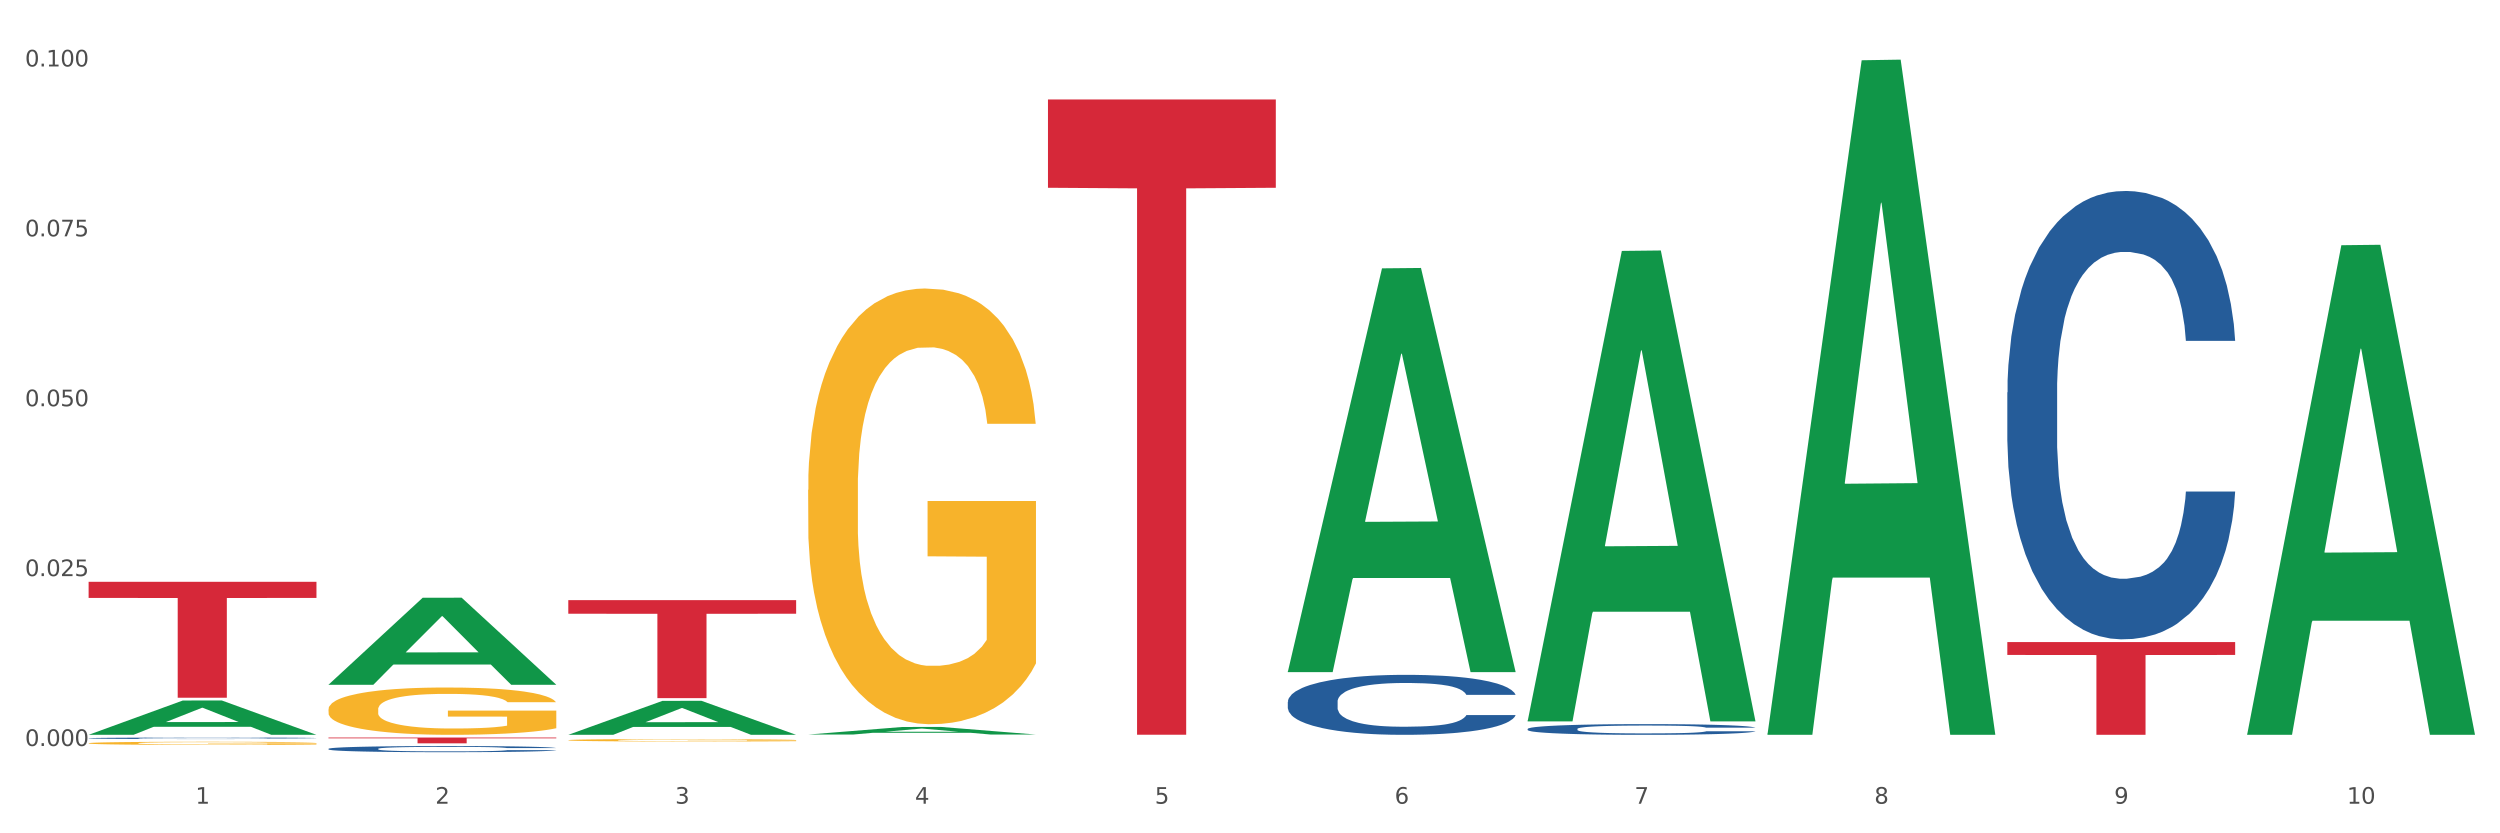 <?xml version="1.0" encoding="utf-8" standalone="no"?>
<!DOCTYPE svg PUBLIC "-//W3C//DTD SVG 1.1//EN"
  "http://www.w3.org/Graphics/SVG/1.1/DTD/svg11.dtd">
<svg xmlns:xlink="http://www.w3.org/1999/xlink" width="1080pt" height="360pt" viewBox="0 0 1080 360" xmlns="http://www.w3.org/2000/svg" version="1.1">
 <rect x="0" y="0" width="1080" height="360" fill="#333333" stroke="none"/>
 <defs>
  <style type="text/css">*{stroke-linejoin: round; stroke-linecap: butt}</style>
 </defs>
 <g id="figure_1">
  <g id="patch_1">
   <path d="M 0 360 
L 1080 360 
L 1080 0 
L 0 0 
z
" style="fill: #ffffff; stroke: #ffffff; stroke-linejoin: miter"/>
  </g>
  <g id="axes_1">
   <g id="matplotlib.axis_1">
    <g id="xtick_1">
     <g id="text_1">
      <!-- 1 -->
      <g style="fill: #4d4d4d" transform="translate(84.444 347.204) scale(0.096 -0.096)">
       <defs>
        <path id="DejaVuSans-31" d="M 794 531 
L 1825 531 
L 1825 4091 
L 703 3866 
L 703 4441 
L 1819 4666 
L 2450 4666 
L 2450 531 
L 3481 531 
L 3481 0 
L 794 0 
L 794 531 
z
" transform="scale(0.016)"/>
       </defs>
       <use xlink:href="#DejaVuSans-31"/>
      </g>
     </g>
    </g>
    <g id="xtick_2">
     <g id="text_2">
      <!-- 2 -->
      <g style="fill: #4d4d4d" transform="translate(188.053 347.204) scale(0.096 -0.096)">
       <defs>
        <path id="DejaVuSans-32" d="M 1228 531 
L 3431 531 
L 3431 0 
L 469 0 
L 469 531 
Q 828 903 1448 1529 
Q 2069 2156 2228 2338 
Q 2531 2678 2651 2914 
Q 2772 3150 2772 3378 
Q 2772 3750 2511 3984 
Q 2250 4219 1831 4219 
Q 1534 4219 1204 4116 
Q 875 4013 500 3803 
L 500 4441 
Q 881 4594 1212 4672 
Q 1544 4750 1819 4750 
Q 2544 4750 2975 4387 
Q 3406 4025 3406 3419 
Q 3406 3131 3298 2873 
Q 3191 2616 2906 2266 
Q 2828 2175 2409 1742 
Q 1991 1309 1228 531 
z
" transform="scale(0.016)"/>
       </defs>
       <use xlink:href="#DejaVuSans-32"/>
      </g>
     </g>
    </g>
    <g id="xtick_3">
     <g id="text_3">
      <!-- 3 -->
      <g style="fill: #4d4d4d" transform="translate(291.663 347.204) scale(0.096 -0.096)">
       <defs>
        <path id="DejaVuSans-33" d="M 2597 2516 
Q 3050 2419 3304 2112 
Q 3559 1806 3559 1356 
Q 3559 666 3084 287 
Q 2609 -91 1734 -91 
Q 1441 -91 1130 -33 
Q 819 25 488 141 
L 488 750 
Q 750 597 1062 519 
Q 1375 441 1716 441 
Q 2309 441 2620 675 
Q 2931 909 2931 1356 
Q 2931 1769 2642 2001 
Q 2353 2234 1838 2234 
L 1294 2234 
L 1294 2753 
L 1863 2753 
Q 2328 2753 2575 2939 
Q 2822 3125 2822 3475 
Q 2822 3834 2567 4026 
Q 2313 4219 1838 4219 
Q 1578 4219 1281 4162 
Q 984 4106 628 3988 
L 628 4550 
Q 988 4650 1302 4700 
Q 1616 4750 1894 4750 
Q 2613 4750 3031 4423 
Q 3450 4097 3450 3541 
Q 3450 3153 3228 2886 
Q 3006 2619 2597 2516 
z
" transform="scale(0.016)"/>
       </defs>
       <use xlink:href="#DejaVuSans-33"/>
      </g>
     </g>
    </g>
    <g id="xtick_4">
     <g id="text_4">
      <!-- 4 -->
      <g style="fill: #4d4d4d" transform="translate(395.273 347.204) scale(0.096 -0.096)">
       <defs>
        <path id="DejaVuSans-34" d="M 2419 4116 
L 825 1625 
L 2419 1625 
L 2419 4116 
z
M 2253 4666 
L 3047 4666 
L 3047 1625 
L 3713 1625 
L 3713 1100 
L 3047 1100 
L 3047 0 
L 2419 0 
L 2419 1100 
L 313 1100 
L 313 1709 
L 2253 4666 
z
" transform="scale(0.016)"/>
       </defs>
       <use xlink:href="#DejaVuSans-34"/>
      </g>
     </g>
    </g>
    <g id="xtick_5">
     <g id="text_5">
      <!-- 5 -->
      <g style="fill: #4d4d4d" transform="translate(498.883 347.204) scale(0.096 -0.096)">
       <defs>
        <path id="DejaVuSans-35" d="M 691 4666 
L 3169 4666 
L 3169 4134 
L 1269 4134 
L 1269 2991 
Q 1406 3038 1543 3061 
Q 1681 3084 1819 3084 
Q 2600 3084 3056 2656 
Q 3513 2228 3513 1497 
Q 3513 744 3044 326 
Q 2575 -91 1722 -91 
Q 1428 -91 1123 -41 
Q 819 9 494 109 
L 494 744 
Q 775 591 1075 516 
Q 1375 441 1709 441 
Q 2250 441 2565 725 
Q 2881 1009 2881 1497 
Q 2881 1984 2565 2268 
Q 2250 2553 1709 2553 
Q 1456 2553 1204 2497 
Q 953 2441 691 2322 
L 691 4666 
z
" transform="scale(0.016)"/>
       </defs>
       <use xlink:href="#DejaVuSans-35"/>
      </g>
     </g>
    </g>
    <g id="xtick_6">
     <g id="text_6">
      <!-- 6 -->
      <g style="fill: #4d4d4d" transform="translate(602.492 347.204) scale(0.096 -0.096)">
       <defs>
        <path id="DejaVuSans-36" d="M 2113 2584 
Q 1688 2584 1439 2293 
Q 1191 2003 1191 1497 
Q 1191 994 1439 701 
Q 1688 409 2113 409 
Q 2538 409 2786 701 
Q 3034 994 3034 1497 
Q 3034 2003 2786 2293 
Q 2538 2584 2113 2584 
z
M 3366 4563 
L 3366 3988 
Q 3128 4100 2886 4159 
Q 2644 4219 2406 4219 
Q 1781 4219 1451 3797 
Q 1122 3375 1075 2522 
Q 1259 2794 1537 2939 
Q 1816 3084 2150 3084 
Q 2853 3084 3261 2657 
Q 3669 2231 3669 1497 
Q 3669 778 3244 343 
Q 2819 -91 2113 -91 
Q 1303 -91 875 529 
Q 447 1150 447 2328 
Q 447 3434 972 4092 
Q 1497 4750 2381 4750 
Q 2619 4750 2861 4703 
Q 3103 4656 3366 4563 
z
" transform="scale(0.016)"/>
       </defs>
       <use xlink:href="#DejaVuSans-36"/>
      </g>
     </g>
    </g>
    <g id="xtick_7">
     <g id="text_7">
      <!-- 7 -->
      <g style="fill: #4d4d4d" transform="translate(706.102 347.204) scale(0.096 -0.096)">
       <defs>
        <path id="DejaVuSans-37" d="M 525 4666 
L 3525 4666 
L 3525 4397 
L 1831 0 
L 1172 0 
L 2766 4134 
L 525 4134 
L 525 4666 
z
" transform="scale(0.016)"/>
       </defs>
       <use xlink:href="#DejaVuSans-37"/>
      </g>
     </g>
    </g>
    <g id="xtick_8">
     <g id="text_8">
      <!-- 8 -->
      <g style="fill: #4d4d4d" transform="translate(809.712 347.204) scale(0.096 -0.096)">
       <defs>
        <path id="DejaVuSans-38" d="M 2034 2216 
Q 1584 2216 1326 1975 
Q 1069 1734 1069 1313 
Q 1069 891 1326 650 
Q 1584 409 2034 409 
Q 2484 409 2743 651 
Q 3003 894 3003 1313 
Q 3003 1734 2745 1975 
Q 2488 2216 2034 2216 
z
M 1403 2484 
Q 997 2584 770 2862 
Q 544 3141 544 3541 
Q 544 4100 942 4425 
Q 1341 4750 2034 4750 
Q 2731 4750 3128 4425 
Q 3525 4100 3525 3541 
Q 3525 3141 3298 2862 
Q 3072 2584 2669 2484 
Q 3125 2378 3379 2068 
Q 3634 1759 3634 1313 
Q 3634 634 3220 271 
Q 2806 -91 2034 -91 
Q 1263 -91 848 271 
Q 434 634 434 1313 
Q 434 1759 690 2068 
Q 947 2378 1403 2484 
z
M 1172 3481 
Q 1172 3119 1398 2916 
Q 1625 2713 2034 2713 
Q 2441 2713 2670 2916 
Q 2900 3119 2900 3481 
Q 2900 3844 2670 4047 
Q 2441 4250 2034 4250 
Q 1625 4250 1398 4047 
Q 1172 3844 1172 3481 
z
" transform="scale(0.016)"/>
       </defs>
       <use xlink:href="#DejaVuSans-38"/>
      </g>
     </g>
    </g>
    <g id="xtick_9">
     <g id="text_9">
      <!-- 9 -->
      <g style="fill: #4d4d4d" transform="translate(913.322 347.204) scale(0.096 -0.096)">
       <defs>
        <path id="DejaVuSans-39" d="M 703 97 
L 703 672 
Q 941 559 1184 500 
Q 1428 441 1663 441 
Q 2288 441 2617 861 
Q 2947 1281 2994 2138 
Q 2813 1869 2534 1725 
Q 2256 1581 1919 1581 
Q 1219 1581 811 2004 
Q 403 2428 403 3163 
Q 403 3881 828 4315 
Q 1253 4750 1959 4750 
Q 2769 4750 3195 4129 
Q 3622 3509 3622 2328 
Q 3622 1225 3098 567 
Q 2575 -91 1691 -91 
Q 1453 -91 1209 -44 
Q 966 3 703 97 
z
M 1959 2075 
Q 2384 2075 2632 2365 
Q 2881 2656 2881 3163 
Q 2881 3666 2632 3958 
Q 2384 4250 1959 4250 
Q 1534 4250 1286 3958 
Q 1038 3666 1038 3163 
Q 1038 2656 1286 2365 
Q 1534 2075 1959 2075 
z
" transform="scale(0.016)"/>
       </defs>
       <use xlink:href="#DejaVuSans-39"/>
      </g>
     </g>
    </g>
    <g id="xtick_10">
     <g id="text_10">
      <!-- 10 -->
      <g style="fill: #4d4d4d" transform="translate(1013.877 347.204) scale(0.096 -0.096)">
       <defs>
        <path id="DejaVuSans-30" d="M 2034 4250 
Q 1547 4250 1301 3770 
Q 1056 3291 1056 2328 
Q 1056 1369 1301 889 
Q 1547 409 2034 409 
Q 2525 409 2770 889 
Q 3016 1369 3016 2328 
Q 3016 3291 2770 3770 
Q 2525 4250 2034 4250 
z
M 2034 4750 
Q 2819 4750 3233 4129 
Q 3647 3509 3647 2328 
Q 3647 1150 3233 529 
Q 2819 -91 2034 -91 
Q 1250 -91 836 529 
Q 422 1150 422 2328 
Q 422 3509 836 4129 
Q 1250 4750 2034 4750 
z
" transform="scale(0.016)"/>
       </defs>
       <use xlink:href="#DejaVuSans-31"/>
       <use xlink:href="#DejaVuSans-30" transform="translate(63.623 0)"/>
      </g>
     </g>
    </g>
    <g id="xtick_11"/>
    <g id="xtick_12"/>
    <g id="xtick_13"/>
    <g id="xtick_14"/>
    <g id="xtick_15"/>
    <g id="xtick_16"/>
    <g id="xtick_17"/>
    <g id="xtick_18"/>
    <g id="xtick_19"/>
   </g>
   <g id="matplotlib.axis_2">
    <g id="ytick_1">
     <g id="text_11">
      <!-- 0.000 -->
      <g style="fill: #4d4d4d" transform="translate(10.8 322.267) scale(0.096 -0.096)">
       <defs>
        <path id="DejaVuSans-2e" d="M 684 794 
L 1344 794 
L 1344 0 
L 684 0 
L 684 794 
z
" transform="scale(0.016)"/>
       </defs>
       <use xlink:href="#DejaVuSans-30"/>
       <use xlink:href="#DejaVuSans-2e" transform="translate(63.623 0)"/>
       <use xlink:href="#DejaVuSans-30" transform="translate(95.41 0)"/>
       <use xlink:href="#DejaVuSans-30" transform="translate(159.033 0)"/>
       <use xlink:href="#DejaVuSans-30" transform="translate(222.656 0)"/>
      </g>
     </g>
    </g>
    <g id="ytick_2">
     <g id="text_12">
      <!-- 0.025 -->
      <g style="fill: #4d4d4d" transform="translate(10.8 248.879) scale(0.096 -0.096)">
       <use xlink:href="#DejaVuSans-30"/>
       <use xlink:href="#DejaVuSans-2e" transform="translate(63.623 0)"/>
       <use xlink:href="#DejaVuSans-30" transform="translate(95.41 0)"/>
       <use xlink:href="#DejaVuSans-32" transform="translate(159.033 0)"/>
       <use xlink:href="#DejaVuSans-35" transform="translate(222.656 0)"/>
      </g>
     </g>
    </g>
    <g id="ytick_3">
     <g id="text_13">
      <!-- 0.050 -->
      <g style="fill: #4d4d4d" transform="translate(10.8 175.492) scale(0.096 -0.096)">
       <use xlink:href="#DejaVuSans-30"/>
       <use xlink:href="#DejaVuSans-2e" transform="translate(63.623 0)"/>
       <use xlink:href="#DejaVuSans-30" transform="translate(95.41 0)"/>
       <use xlink:href="#DejaVuSans-35" transform="translate(159.033 0)"/>
       <use xlink:href="#DejaVuSans-30" transform="translate(222.656 0)"/>
      </g>
     </g>
    </g>
    <g id="ytick_4">
     <g id="text_14">
      <!-- 0.075 -->
      <g style="fill: #4d4d4d" transform="translate(10.8 102.104) scale(0.096 -0.096)">
       <use xlink:href="#DejaVuSans-30"/>
       <use xlink:href="#DejaVuSans-2e" transform="translate(63.623 0)"/>
       <use xlink:href="#DejaVuSans-30" transform="translate(95.41 0)"/>
       <use xlink:href="#DejaVuSans-37" transform="translate(159.033 0)"/>
       <use xlink:href="#DejaVuSans-35" transform="translate(222.656 0)"/>
      </g>
     </g>
    </g>
    <g id="ytick_5">
     <g id="text_15">
      <!-- 0.100 -->
      <g style="fill: #4d4d4d" transform="translate(10.8 28.716) scale(0.096 -0.096)">
       <use xlink:href="#DejaVuSans-30"/>
       <use xlink:href="#DejaVuSans-2e" transform="translate(63.623 0)"/>
       <use xlink:href="#DejaVuSans-31" transform="translate(95.41 0)"/>
       <use xlink:href="#DejaVuSans-30" transform="translate(159.033 0)"/>
       <use xlink:href="#DejaVuSans-30" transform="translate(222.656 0)"/>
      </g>
     </g>
    </g>
    <g id="ytick_6"/>
    <g id="ytick_7"/>
    <g id="ytick_8"/>
    <g id="ytick_9"/>
   </g>
   <g id="PolyCollection_1">
    <path d="M 38.283 317.421 
L 38.384 317.407 
L 78.974 302.619 
L 95.818 302.605 
L 136.712 317.448 
L 117.229 317.448 
L 108.401 313.992 
L 66.493 313.992 
L 66.188 314.048 
L 57.664 317.448 
L 38.283 317.448 
L 38.283 317.421 
L 71.769 311.929 
L 103.125 311.915 
L 87.599 305.769 
L 87.396 305.741 
L 87.193 305.783 
L 71.668 311.915 
L 71.769 311.929 
L 38.283 317.421 
z
" clip-path="url(#p3d61f6b23f)" style="fill: #109648"/>
    <path d="M 867.161 277.37 
L 965.59 277.37 
L 965.59 282.938 
L 926.872 282.976 
L 926.872 317.437 
L 905.646 317.437 
L 905.646 282.976 
L 867.161 282.938 
L 867.161 277.408 
L 867.161 277.37 
z
" clip-path="url(#p3d61f6b23f)" style="fill: #d62839"/>
    <path d="M 452.722 42.981 
L 551.151 42.981 
L 551.151 81.115 
L 512.433 81.373 
L 512.433 317.394 
L 491.207 317.394 
L 491.207 81.373 
L 452.722 81.115 
L 452.722 43.238 
L 452.722 42.981 
z
" clip-path="url(#p3d61f6b23f)" style="fill: #d62839"/>
    <path d="M 245.502 259.248 
L 343.932 259.248 
L 343.932 265.13 
L 305.213 265.17 
L 305.213 301.581 
L 283.988 301.581 
L 283.988 265.17 
L 245.502 265.13 
L 245.502 259.287 
L 245.502 259.248 
z
" clip-path="url(#p3d61f6b23f)" style="fill: #d62839"/>
    <path d="M 141.893 318.62 
L 240.322 318.62 
L 240.322 318.966 
L 201.603 318.969 
L 201.603 321.112 
L 180.378 321.112 
L 180.378 318.969 
L 141.893 318.966 
L 141.893 318.622 
L 141.893 318.62 
z
" clip-path="url(#p3d61f6b23f)" style="fill: #d62839"/>
    <path d="M 38.283 251.333 
L 136.712 251.333 
L 136.712 258.295 
L 97.994 258.342 
L 97.994 301.434 
L 76.768 301.434 
L 76.768 258.342 
L 38.283 258.295 
L 38.283 251.38 
L 38.283 251.333 
z
" clip-path="url(#p3d61f6b23f)" style="fill: #d62839"/>
    <path d="M 349.112 211.615 
L 349.228 211.443 
L 349.228 205.254 
L 349.461 199.925 
L 350.623 187.031 
L 352.366 176.372 
L 353.644 170.698 
L 354.923 166.056 
L 356.433 161.415 
L 358.293 156.601 
L 361.663 149.552 
L 363.755 145.942 
L 366.311 142.16 
L 370.96 136.658 
L 374.33 133.564 
L 377.816 130.985 
L 383.51 127.89 
L 387.229 126.515 
L 391.18 125.483 
L 395.945 124.796 
L 399.547 124.624 
L 407.449 125.14 
L 414.189 126.687 
L 417.443 127.89 
L 421.627 129.953 
L 423.835 131.329 
L 427.437 134.079 
L 431.156 137.69 
L 433.713 140.784 
L 437.548 146.63 
L 440.453 152.475 
L 443.126 159.695 
L 444.52 164.681 
L 445.566 169.323 
L 446.496 174.652 
L 447.425 183.076 
L 426.508 183.076 
L 425.694 177.059 
L 424.416 171.386 
L 422.557 165.885 
L 420.93 162.446 
L 418.141 158.148 
L 415.584 155.397 
L 412.911 153.334 
L 409.657 151.615 
L 407.101 150.756 
L 403.498 150.068 
L 396.409 150.24 
L 391.645 151.615 
L 388.391 153.334 
L 386.299 154.882 
L 384.44 156.601 
L 382.348 159.008 
L 379.908 162.618 
L 378.165 165.885 
L 376.421 170.011 
L 375.027 174.137 
L 373.749 178.95 
L 372.703 184.108 
L 371.889 189.437 
L 371.192 195.97 
L 370.611 206.801 
L 370.611 230.354 
L 370.843 235.684 
L 371.424 242.732 
L 372.122 248.062 
L 373.284 254.423 
L 374.33 258.721 
L 376.305 264.91 
L 378.513 270.068 
L 380.256 273.334 
L 381.999 276.085 
L 385.021 279.867 
L 388.391 282.961 
L 391.296 284.853 
L 395.247 286.572 
L 397.92 287.259 
L 400.244 287.603 
L 405.939 287.603 
L 410.006 287.088 
L 414.538 285.884 
L 418.024 284.337 
L 420.93 282.446 
L 424.183 279.351 
L 426.275 276.429 
L 426.275 240.497 
L 400.709 240.326 
L 400.709 216.429 
L 447.542 216.429 
L 447.542 286.572 
L 445.566 290.182 
L 443.358 293.449 
L 441.034 296.371 
L 437.548 299.981 
L 433.364 303.42 
L 429.645 305.827 
L 425.694 307.89 
L 421.046 309.781 
L 415.003 311.5 
L 411.284 312.188 
L 406.636 312.704 
L 401.174 312.875 
L 396.409 312.532 
L 391.761 311.672 
L 386.88 310.125 
L 382.116 307.89 
L 378.513 305.655 
L 374.911 302.904 
L 371.076 299.294 
L 368.054 295.855 
L 365.73 292.761 
L 363.174 288.807 
L 360.385 283.649 
L 358.293 279.007 
L 356.433 274.194 
L 354.458 268.005 
L 353.063 262.675 
L 351.669 255.97 
L 350.855 250.985 
L 349.926 243.248 
L 349.228 232.417 
L 349.112 211.615 
z
" clip-path="url(#p3d61f6b23f)" style="fill: #f7b32b"/>
    <path d="M 245.502 319.756 
L 245.619 319.755 
L 245.619 319.72 
L 245.851 319.689 
L 247.013 319.616 
L 248.756 319.555 
L 250.035 319.523 
L 251.313 319.496 
L 252.824 319.47 
L 254.683 319.442 
L 258.053 319.402 
L 260.145 319.381 
L 262.701 319.36 
L 267.35 319.328 
L 270.72 319.311 
L 274.206 319.296 
L 279.9 319.278 
L 283.619 319.27 
L 287.57 319.264 
L 292.335 319.261 
L 295.937 319.26 
L 303.84 319.262 
L 310.58 319.271 
L 313.834 319.278 
L 318.017 319.29 
L 320.225 319.298 
L 323.828 319.314 
L 327.546 319.334 
L 330.103 319.352 
L 333.938 319.385 
L 336.843 319.419 
L 339.516 319.46 
L 340.91 319.488 
L 341.956 319.515 
L 342.886 319.545 
L 343.816 319.593 
L 322.898 319.593 
L 322.084 319.559 
L 320.806 319.526 
L 318.947 319.495 
L 317.32 319.475 
L 314.531 319.451 
L 311.974 319.435 
L 309.301 319.423 
L 306.048 319.414 
L 303.491 319.409 
L 299.888 319.405 
L 292.8 319.406 
L 288.035 319.414 
L 284.781 319.423 
L 282.689 319.432 
L 280.83 319.442 
L 278.738 319.456 
L 276.298 319.476 
L 274.555 319.495 
L 272.812 319.519 
L 271.417 319.542 
L 270.139 319.57 
L 269.093 319.599 
L 268.28 319.63 
L 267.582 319.667 
L 267.001 319.729 
L 267.001 319.863 
L 267.234 319.894 
L 267.815 319.934 
L 268.512 319.964 
L 269.674 320.001 
L 270.72 320.025 
L 272.695 320.06 
L 274.903 320.09 
L 276.647 320.108 
L 278.39 320.124 
L 281.411 320.146 
L 284.781 320.163 
L 287.686 320.174 
L 291.638 320.184 
L 294.31 320.188 
L 296.635 320.19 
L 302.329 320.19 
L 306.396 320.187 
L 310.928 320.18 
L 314.415 320.171 
L 317.32 320.16 
L 320.574 320.143 
L 322.665 320.126 
L 322.665 319.921 
L 297.099 319.92 
L 297.099 319.784 
L 343.932 319.784 
L 343.932 320.184 
L 341.956 320.205 
L 339.748 320.223 
L 337.424 320.24 
L 333.938 320.261 
L 329.754 320.28 
L 326.036 320.294 
L 322.084 320.306 
L 317.436 320.317 
L 311.393 320.326 
L 307.674 320.33 
L 303.026 320.333 
L 297.564 320.334 
L 292.8 320.332 
L 288.151 320.327 
L 283.271 320.318 
L 278.506 320.306 
L 274.903 320.293 
L 271.301 320.277 
L 267.466 320.257 
L 264.445 320.237 
L 262.12 320.219 
L 259.564 320.197 
L 256.775 320.167 
L 254.683 320.141 
L 252.824 320.113 
L 250.848 320.078 
L 249.454 320.048 
L 248.059 320.009 
L 247.246 319.981 
L 246.316 319.937 
L 245.619 319.875 
L 245.502 319.756 
z
" clip-path="url(#p3d61f6b23f)" style="fill: #f7b32b"/>
    <path d="M 141.893 306.451 
L 142.009 306.432 
L 142.009 305.76 
L 142.241 305.181 
L 143.403 303.78 
L 145.147 302.623 
L 146.425 302.007 
L 147.703 301.502 
L 149.214 300.998 
L 151.073 300.476 
L 154.443 299.71 
L 156.535 299.318 
L 159.092 298.907 
L 163.74 298.31 
L 167.11 297.973 
L 170.596 297.693 
L 176.291 297.357 
L 180.009 297.208 
L 183.961 297.096 
L 188.725 297.021 
L 192.328 297.003 
L 200.23 297.059 
L 206.97 297.227 
L 210.224 297.357 
L 214.407 297.581 
L 216.615 297.731 
L 220.218 298.029 
L 223.937 298.422 
L 226.493 298.758 
L 230.328 299.393 
L 233.233 300.027 
L 235.906 300.812 
L 237.301 301.353 
L 238.346 301.857 
L 239.276 302.436 
L 240.206 303.351 
L 219.288 303.351 
L 218.475 302.698 
L 217.196 302.081 
L 215.337 301.484 
L 213.71 301.11 
L 210.921 300.644 
L 208.364 300.345 
L 205.692 300.121 
L 202.438 299.934 
L 199.881 299.841 
L 196.279 299.766 
L 189.19 299.785 
L 184.425 299.934 
L 181.171 300.121 
L 179.08 300.289 
L 177.22 300.476 
L 175.129 300.737 
L 172.688 301.129 
L 170.945 301.484 
L 169.202 301.932 
L 167.807 302.38 
L 166.529 302.903 
L 165.483 303.463 
L 164.67 304.042 
L 163.973 304.751 
L 163.391 305.928 
L 163.391 308.486 
L 163.624 309.065 
L 164.205 309.83 
L 164.902 310.409 
L 166.064 311.1 
L 167.11 311.567 
L 169.086 312.239 
L 171.294 312.799 
L 173.037 313.154 
L 174.78 313.453 
L 177.801 313.863 
L 181.171 314.199 
L 184.077 314.405 
L 188.028 314.592 
L 190.701 314.666 
L 193.025 314.704 
L 198.719 314.704 
L 202.786 314.648 
L 207.319 314.517 
L 210.805 314.349 
L 213.71 314.143 
L 216.964 313.807 
L 219.056 313.49 
L 219.056 309.587 
L 193.49 309.569 
L 193.49 306.973 
L 240.322 306.973 
L 240.322 314.592 
L 238.346 314.984 
L 236.138 315.338 
L 233.814 315.656 
L 230.328 316.048 
L 226.144 316.421 
L 222.426 316.683 
L 218.475 316.907 
L 213.826 317.112 
L 207.783 317.299 
L 204.065 317.374 
L 199.416 317.43 
L 193.955 317.448 
L 189.19 317.411 
L 184.542 317.318 
L 179.661 317.15 
L 174.896 316.907 
L 171.294 316.664 
L 167.691 316.365 
L 163.856 315.973 
L 160.835 315.6 
L 158.511 315.264 
L 155.954 314.834 
L 153.165 314.274 
L 151.073 313.77 
L 149.214 313.247 
L 147.238 312.575 
L 145.844 311.996 
L 144.449 311.268 
L 143.636 310.726 
L 142.706 309.886 
L 142.009 308.71 
L 141.893 306.451 
z
" clip-path="url(#p3d61f6b23f)" style="fill: #f7b32b"/>
    <path d="M 38.283 321.074 
L 38.399 321.073 
L 38.399 321.028 
L 38.632 320.989 
L 39.794 320.895 
L 41.537 320.818 
L 42.815 320.776 
L 44.093 320.742 
L 45.604 320.709 
L 47.464 320.673 
L 50.834 320.622 
L 52.925 320.596 
L 55.482 320.568 
L 60.13 320.528 
L 63.5 320.506 
L 66.987 320.487 
L 72.681 320.464 
L 76.4 320.454 
L 80.351 320.447 
L 85.115 320.442 
L 88.718 320.44 
L 96.62 320.444 
L 103.36 320.455 
L 106.614 320.464 
L 110.798 320.479 
L 113.006 320.489 
L 116.608 320.509 
L 120.327 320.536 
L 122.883 320.558 
L 126.718 320.601 
L 129.623 320.643 
L 132.296 320.696 
L 133.691 320.732 
L 134.737 320.766 
L 135.666 320.805 
L 136.596 320.866 
L 115.678 320.866 
L 114.865 320.823 
L 113.587 320.781 
L 111.727 320.741 
L 110.1 320.716 
L 107.311 320.685 
L 104.755 320.665 
L 102.082 320.65 
L 98.828 320.637 
L 96.271 320.631 
L 92.669 320.626 
L 85.58 320.627 
L 80.816 320.637 
L 77.562 320.65 
L 75.47 320.661 
L 73.611 320.673 
L 71.519 320.691 
L 69.078 320.717 
L 67.335 320.741 
L 65.592 320.771 
L 64.198 320.801 
L 62.919 320.836 
L 61.873 320.874 
L 61.06 320.913 
L 60.363 320.96 
L 59.782 321.039 
L 59.782 321.211 
L 60.014 321.25 
L 60.595 321.301 
L 61.292 321.34 
L 62.455 321.386 
L 63.5 321.418 
L 65.476 321.463 
L 67.684 321.5 
L 69.427 321.524 
L 71.17 321.544 
L 74.192 321.572 
L 77.562 321.594 
L 80.467 321.608 
L 84.418 321.621 
L 87.091 321.626 
L 89.415 321.628 
L 95.109 321.628 
L 99.177 321.624 
L 103.709 321.616 
L 107.195 321.604 
L 110.1 321.591 
L 113.354 321.568 
L 115.446 321.547 
L 115.446 321.285 
L 89.88 321.284 
L 89.88 321.109 
L 136.712 321.109 
L 136.712 321.621 
L 134.737 321.647 
L 132.529 321.671 
L 130.205 321.692 
L 126.718 321.718 
L 122.535 321.743 
L 118.816 321.761 
L 114.865 321.776 
L 110.217 321.79 
L 104.174 321.802 
L 100.455 321.807 
L 95.807 321.811 
L 90.345 321.812 
L 85.58 321.81 
L 80.932 321.804 
L 76.051 321.792 
L 71.286 321.776 
L 67.684 321.76 
L 64.081 321.74 
L 60.247 321.713 
L 57.225 321.688 
L 54.901 321.666 
L 52.344 321.637 
L 49.555 321.599 
L 47.464 321.566 
L 45.604 321.53 
L 43.629 321.485 
L 42.234 321.447 
L 40.84 321.398 
L 40.026 321.361 
L 39.096 321.305 
L 38.399 321.226 
L 38.283 321.074 
z
" clip-path="url(#p3d61f6b23f)" style="fill: #f7b32b"/>
    <path d="M 38.283 318.911 
L 38.399 318.911 
L 38.399 318.894 
L 38.748 318.872 
L 40.028 318.83 
L 41.657 318.799 
L 44.449 318.762 
L 45.962 318.747 
L 47.94 318.73 
L 52.012 318.702 
L 56.666 318.678 
L 59.923 318.665 
L 62.367 318.657 
L 67.835 318.642 
L 70.976 318.635 
L 74.234 318.63 
L 77.026 318.626 
L 81.68 318.622 
L 85.403 318.62 
L 89.708 318.62 
L 93.315 318.62 
L 98.085 318.623 
L 105.066 318.63 
L 107.742 318.634 
L 111.349 318.641 
L 115.072 318.651 
L 118.097 318.66 
L 121.587 318.674 
L 125.194 318.692 
L 128.684 318.714 
L 131.128 318.735 
L 133.106 318.757 
L 134.851 318.783 
L 136.131 318.812 
L 136.712 318.837 
L 115.421 318.837 
L 114.839 318.815 
L 113.676 318.791 
L 112.512 318.775 
L 111.232 318.762 
L 109.254 318.747 
L 107.509 318.738 
L 104.601 318.727 
L 101.925 318.719 
L 99.714 318.715 
L 97.038 318.712 
L 91.337 318.708 
L 87.265 318.708 
L 84.705 318.709 
L 81.564 318.712 
L 78.888 318.716 
L 75.747 318.724 
L 73.303 318.731 
L 70.86 318.741 
L 69.464 318.748 
L 67.37 318.762 
L 65.974 318.772 
L 64.112 318.791 
L 63.065 318.804 
L 61.203 318.837 
L 60.389 318.862 
L 60.04 318.879 
L 59.807 318.898 
L 59.807 318.991 
L 60.505 319.032 
L 61.087 319.05 
L 62.018 319.07 
L 63.763 319.096 
L 66.323 319.122 
L 68.999 319.14 
L 71.209 319.152 
L 73.303 319.16 
L 75.398 319.166 
L 77.957 319.172 
L 80.051 319.176 
L 83.193 319.179 
L 86.916 319.181 
L 89.825 319.181 
L 95.758 319.178 
L 98.434 319.175 
L 100.994 319.171 
L 103.786 319.165 
L 105.997 319.157 
L 107.277 319.152 
L 109.371 319.141 
L 111 319.129 
L 112.396 319.115 
L 113.327 319.104 
L 114.374 319.086 
L 115.188 319.066 
L 115.421 319.055 
L 136.712 319.055 
L 136.247 319.076 
L 135.432 319.097 
L 133.804 319.125 
L 132.524 319.141 
L 130.546 319.16 
L 128.452 319.177 
L 125.543 319.195 
L 122.867 319.209 
L 120.075 319.221 
L 117.05 319.232 
L 111.581 319.246 
L 109.603 319.251 
L 105.415 319.258 
L 102.157 319.262 
L 97.387 319.266 
L 92.501 319.268 
L 87.381 319.269 
L 82.844 319.268 
L 77.841 319.264 
L 74.7 319.261 
L 71.209 319.255 
L 67.137 319.247 
L 63.298 319.237 
L 59.691 319.225 
L 56.317 319.211 
L 53.175 319.196 
L 49.103 319.171 
L 46.078 319.146 
L 43.868 319.123 
L 42.355 319.103 
L 40.843 319.078 
L 40.028 319.061 
L 38.748 319.019 
L 38.283 318.981 
L 38.283 318.911 
z
" clip-path="url(#p3d61f6b23f)" style="fill: #255c99"/>
    <path d="M 141.893 323.482 
L 142.009 323.479 
L 142.009 323.411 
L 142.358 323.318 
L 143.638 323.148 
L 145.267 323.019 
L 148.059 322.868 
L 149.572 322.805 
L 151.55 322.734 
L 155.622 322.62 
L 160.276 322.522 
L 163.533 322.469 
L 165.977 322.435 
L 171.445 322.374 
L 174.586 322.347 
L 177.844 322.325 
L 180.636 322.311 
L 185.29 322.294 
L 189.013 322.286 
L 193.318 322.284 
L 196.925 322.286 
L 201.695 322.296 
L 208.676 322.325 
L 211.352 322.342 
L 214.958 322.372 
L 218.682 322.41 
L 221.707 322.449 
L 225.197 322.505 
L 228.804 322.578 
L 232.294 322.671 
L 234.737 322.756 
L 236.715 322.846 
L 238.46 322.956 
L 239.74 323.075 
L 240.322 323.175 
L 219.031 323.175 
L 218.449 323.085 
L 217.285 322.987 
L 216.122 322.922 
L 214.842 322.868 
L 212.864 322.807 
L 211.119 322.768 
L 208.21 322.722 
L 205.534 322.693 
L 203.324 322.676 
L 200.648 322.661 
L 194.947 322.647 
L 190.875 322.647 
L 188.315 322.651 
L 185.174 322.664 
L 182.498 322.681 
L 179.356 322.71 
L 176.913 322.742 
L 174.47 322.783 
L 173.074 322.812 
L 170.979 322.866 
L 169.583 322.91 
L 167.722 322.985 
L 166.675 323.039 
L 164.813 323.177 
L 163.999 323.28 
L 163.65 323.35 
L 163.417 323.428 
L 163.417 323.808 
L 164.115 323.978 
L 164.697 324.051 
L 165.627 324.134 
L 167.373 324.241 
L 169.932 324.346 
L 172.608 324.421 
L 174.819 324.467 
L 176.913 324.502 
L 179.007 324.528 
L 181.567 324.553 
L 183.661 324.567 
L 186.803 324.582 
L 190.526 324.589 
L 193.434 324.589 
L 199.368 324.577 
L 202.044 324.565 
L 204.604 324.548 
L 207.396 324.521 
L 209.606 324.492 
L 210.886 324.47 
L 212.981 324.424 
L 214.609 324.375 
L 216.006 324.319 
L 216.936 324.27 
L 217.983 324.197 
L 218.798 324.115 
L 219.031 324.071 
L 240.322 324.071 
L 239.857 324.158 
L 239.042 324.244 
L 237.413 324.358 
L 236.134 324.424 
L 234.156 324.504 
L 232.061 324.572 
L 229.153 324.648 
L 226.477 324.704 
L 223.684 324.752 
L 220.659 324.796 
L 215.191 324.857 
L 213.213 324.874 
L 209.025 324.903 
L 205.767 324.92 
L 200.997 324.937 
L 196.11 324.947 
L 190.991 324.95 
L 186.454 324.945 
L 181.451 324.93 
L 178.309 324.915 
L 174.819 324.894 
L 170.747 324.859 
L 166.907 324.818 
L 163.301 324.769 
L 159.926 324.713 
L 156.785 324.65 
L 152.713 324.545 
L 149.688 324.443 
L 147.477 324.348 
L 145.965 324.268 
L 144.452 324.166 
L 143.638 324.095 
L 142.358 323.925 
L 141.893 323.766 
L 141.893 323.482 
z
" clip-path="url(#p3d61f6b23f)" style="fill: #255c99"/>
    <path d="M 556.332 303.174 
L 556.448 303.151 
L 556.448 302.488 
L 556.797 301.589 
L 558.077 299.932 
L 559.706 298.678 
L 562.498 297.21 
L 564.011 296.595 
L 565.989 295.908 
L 570.061 294.796 
L 574.715 293.849 
L 577.972 293.329 
L 580.415 292.997 
L 585.884 292.406 
L 589.025 292.145 
L 592.283 291.932 
L 595.075 291.79 
L 599.729 291.625 
L 603.452 291.554 
L 607.757 291.53 
L 611.364 291.554 
L 616.134 291.648 
L 623.115 291.932 
L 625.791 292.098 
L 629.397 292.382 
L 633.121 292.761 
L 636.146 293.139 
L 639.636 293.684 
L 643.243 294.394 
L 646.733 295.293 
L 649.176 296.121 
L 651.154 296.997 
L 652.899 298.062 
L 654.179 299.222 
L 654.761 300.192 
L 633.47 300.192 
L 632.888 299.317 
L 631.724 298.37 
L 630.561 297.731 
L 629.281 297.21 
L 627.303 296.618 
L 625.558 296.24 
L 622.649 295.79 
L 619.973 295.506 
L 617.763 295.34 
L 615.087 295.198 
L 609.386 295.056 
L 605.314 295.056 
L 602.754 295.104 
L 599.613 295.222 
L 596.937 295.388 
L 593.795 295.672 
L 591.352 295.979 
L 588.909 296.382 
L 587.513 296.666 
L 585.418 297.186 
L 584.022 297.612 
L 582.161 298.346 
L 581.114 298.867 
L 579.252 300.216 
L 578.438 301.21 
L 578.089 301.896 
L 577.856 302.654 
L 577.856 306.346 
L 578.554 308.003 
L 579.136 308.713 
L 580.066 309.517 
L 581.812 310.559 
L 584.371 311.577 
L 587.047 312.31 
L 589.258 312.76 
L 591.352 313.091 
L 593.446 313.352 
L 596.006 313.588 
L 598.1 313.73 
L 601.242 313.872 
L 604.965 313.943 
L 607.873 313.943 
L 613.807 313.825 
L 616.483 313.707 
L 619.043 313.541 
L 621.835 313.281 
L 624.045 312.997 
L 625.325 312.784 
L 627.42 312.334 
L 629.048 311.861 
L 630.445 311.316 
L 631.375 310.843 
L 632.422 310.133 
L 633.237 309.328 
L 633.47 308.902 
L 654.761 308.902 
L 654.296 309.754 
L 653.481 310.583 
L 651.852 311.695 
L 650.573 312.334 
L 648.595 313.115 
L 646.5 313.778 
L 643.592 314.511 
L 640.916 315.056 
L 638.123 315.529 
L 635.098 315.955 
L 629.63 316.547 
L 627.652 316.713 
L 623.464 316.997 
L 620.206 317.162 
L 615.436 317.328 
L 610.549 317.423 
L 605.43 317.446 
L 600.893 317.399 
L 595.89 317.257 
L 592.748 317.115 
L 589.258 316.902 
L 585.186 316.571 
L 581.346 316.168 
L 577.74 315.695 
L 574.365 315.15 
L 571.224 314.535 
L 567.152 313.517 
L 564.127 312.523 
L 561.916 311.6 
L 560.404 310.819 
L 558.891 309.825 
L 558.077 309.139 
L 556.797 307.482 
L 556.332 305.944 
L 556.332 303.174 
z
" clip-path="url(#p3d61f6b23f)" style="fill: #255c99"/>
    <path d="M 659.941 314.895 
L 660.058 314.891 
L 660.058 314.772 
L 660.407 314.611 
L 661.687 314.315 
L 663.316 314.09 
L 666.108 313.828 
L 667.62 313.718 
L 669.598 313.595 
L 673.67 313.396 
L 678.324 313.226 
L 681.582 313.133 
L 684.025 313.074 
L 689.494 312.968 
L 692.635 312.922 
L 695.893 312.883 
L 698.685 312.858 
L 703.339 312.828 
L 707.062 312.816 
L 711.367 312.812 
L 714.973 312.816 
L 719.744 312.833 
L 726.724 312.883 
L 729.4 312.913 
L 733.007 312.964 
L 736.73 313.032 
L 739.755 313.099 
L 743.246 313.197 
L 746.852 313.324 
L 750.343 313.485 
L 752.786 313.633 
L 754.764 313.79 
L 756.509 313.98 
L 757.789 314.188 
L 758.371 314.361 
L 737.079 314.361 
L 736.498 314.205 
L 735.334 314.035 
L 734.171 313.921 
L 732.891 313.828 
L 730.913 313.722 
L 729.168 313.654 
L 726.259 313.574 
L 723.583 313.523 
L 721.373 313.493 
L 718.697 313.468 
L 712.996 313.442 
L 708.923 313.442 
L 706.364 313.451 
L 703.222 313.472 
L 700.546 313.502 
L 697.405 313.553 
L 694.962 313.608 
L 692.519 313.68 
L 691.122 313.73 
L 689.028 313.824 
L 687.632 313.9 
L 685.77 314.031 
L 684.723 314.124 
L 682.862 314.366 
L 682.047 314.543 
L 681.698 314.666 
L 681.466 314.802 
L 681.466 315.462 
L 682.164 315.759 
L 682.745 315.886 
L 683.676 316.03 
L 685.421 316.216 
L 687.981 316.398 
L 690.657 316.529 
L 692.868 316.61 
L 694.962 316.669 
L 697.056 316.716 
L 699.616 316.758 
L 701.71 316.784 
L 704.851 316.809 
L 708.574 316.822 
L 711.483 316.822 
L 717.417 316.801 
L 720.093 316.779 
L 722.652 316.75 
L 725.445 316.703 
L 727.655 316.652 
L 728.935 316.614 
L 731.029 316.534 
L 732.658 316.449 
L 734.054 316.352 
L 734.985 316.267 
L 736.032 316.14 
L 736.847 315.996 
L 737.079 315.92 
L 758.371 315.92 
L 757.905 316.072 
L 757.091 316.22 
L 755.462 316.419 
L 754.182 316.534 
L 752.204 316.673 
L 750.11 316.792 
L 747.201 316.923 
L 744.526 317.021 
L 741.733 317.105 
L 738.708 317.182 
L 733.24 317.287 
L 731.262 317.317 
L 727.074 317.368 
L 723.816 317.398 
L 719.046 317.427 
L 714.159 317.444 
L 709.04 317.448 
L 704.502 317.44 
L 699.499 317.415 
L 696.358 317.389 
L 692.868 317.351 
L 688.795 317.292 
L 684.956 317.22 
L 681.349 317.135 
L 677.975 317.038 
L 674.834 316.928 
L 670.762 316.745 
L 667.737 316.568 
L 665.526 316.402 
L 664.014 316.263 
L 662.501 316.085 
L 661.687 315.962 
L 660.407 315.666 
L 659.941 315.39 
L 659.941 314.895 
z
" clip-path="url(#p3d61f6b23f)" style="fill: #255c99"/>
    <path d="M 867.161 169.531 
L 867.277 169.355 
L 867.277 164.401 
L 867.626 157.679 
L 868.906 145.297 
L 870.535 135.921 
L 873.327 124.954 
L 874.84 120.355 
L 876.818 115.225 
L 880.89 106.911 
L 885.544 99.835 
L 888.801 95.943 
L 891.245 93.467 
L 896.713 89.044 
L 899.854 87.099 
L 903.112 85.507 
L 905.904 84.445 
L 910.558 83.207 
L 914.281 82.676 
L 918.586 82.499 
L 922.193 82.676 
L 926.963 83.384 
L 933.944 85.507 
L 936.62 86.745 
L 940.227 88.868 
L 943.95 91.698 
L 946.975 94.528 
L 950.465 98.597 
L 954.072 103.904 
L 957.562 110.626 
L 960.006 116.817 
L 961.984 123.362 
L 963.729 131.322 
L 965.009 139.99 
L 965.59 147.243 
L 944.299 147.243 
L 943.717 140.698 
L 942.554 133.622 
L 941.39 128.846 
L 940.11 124.954 
L 938.132 120.532 
L 936.387 117.701 
L 933.479 114.34 
L 930.803 112.218 
L 928.592 110.979 
L 925.916 109.918 
L 920.215 108.857 
L 916.143 108.857 
L 913.583 109.21 
L 910.442 110.095 
L 907.766 111.333 
L 904.625 113.456 
L 902.181 115.756 
L 899.738 118.763 
L 898.342 120.885 
L 896.248 124.777 
L 894.851 127.961 
L 892.99 133.445 
L 891.943 137.337 
L 890.081 147.42 
L 889.267 154.849 
L 888.918 159.979 
L 888.685 165.64 
L 888.685 193.235 
L 889.383 205.618 
L 889.965 210.925 
L 890.896 216.939 
L 892.641 224.722 
L 895.201 232.329 
L 897.877 237.813 
L 900.087 241.174 
L 902.181 243.65 
L 904.276 245.596 
L 906.835 247.365 
L 908.929 248.426 
L 912.071 249.488 
L 915.794 250.018 
L 918.703 250.018 
L 924.636 249.134 
L 927.312 248.249 
L 929.872 247.011 
L 932.664 245.065 
L 934.875 242.943 
L 936.155 241.35 
L 938.249 237.989 
L 939.878 234.452 
L 941.274 230.383 
L 942.205 226.845 
L 943.252 221.538 
L 944.066 215.524 
L 944.299 212.34 
L 965.59 212.34 
L 965.125 218.708 
L 964.31 224.899 
L 962.682 233.213 
L 961.402 237.989 
L 959.424 243.827 
L 957.33 248.78 
L 954.421 254.264 
L 951.745 258.332 
L 948.953 261.87 
L 945.928 265.054 
L 940.459 269.477 
L 938.481 270.715 
L 934.293 272.838 
L 931.035 274.076 
L 926.265 275.314 
L 921.379 276.022 
L 916.259 276.199 
L 911.722 275.845 
L 906.719 274.783 
L 903.577 273.722 
L 900.087 272.13 
L 896.015 269.654 
L 892.176 266.646 
L 888.569 263.108 
L 885.195 259.04 
L 882.053 254.441 
L 877.981 246.834 
L 874.956 239.405 
L 872.746 232.506 
L 871.233 226.668 
L 869.721 219.239 
L 868.906 214.109 
L 867.626 201.726 
L 867.161 190.228 
L 867.161 169.531 
z
" clip-path="url(#p3d61f6b23f)" style="fill: #255c99"/>
    <path d="M 970.771 317.051 
L 970.872 316.852 
L 1011.462 105.937 
L 1028.306 105.738 
L 1069.2 317.448 
L 1049.717 317.448 
L 1040.889 268.149 
L 998.98 268.149 
L 998.676 268.944 
L 990.152 317.448 
L 970.771 317.448 
L 970.771 317.051 
L 1004.257 238.728 
L 1035.612 238.529 
L 1020.087 150.863 
L 1019.884 150.466 
L 1019.681 151.062 
L 1004.156 238.529 
L 1004.257 238.728 
L 970.771 317.051 
z
" clip-path="url(#p3d61f6b23f)" style="fill: #109648"/>
    <path d="M 141.893 295.76 
L 141.994 295.725 
L 182.584 258.235 
L 199.428 258.199 
L 240.322 295.831 
L 220.839 295.831 
L 212.011 287.068 
L 170.102 287.068 
L 169.798 287.209 
L 161.274 295.831 
L 141.893 295.831 
L 141.893 295.76 
L 175.379 281.838 
L 206.734 281.803 
L 191.209 266.22 
L 191.006 266.15 
L 190.803 266.256 
L 175.278 281.803 
L 175.379 281.838 
L 141.893 295.76 
z
" clip-path="url(#p3d61f6b23f)" style="fill: #109648"/>
    <path d="M 245.502 317.421 
L 245.604 317.407 
L 286.193 302.766 
L 303.038 302.752 
L 343.932 317.448 
L 324.449 317.448 
L 315.621 314.026 
L 273.712 314.026 
L 273.408 314.081 
L 264.884 317.448 
L 245.502 317.448 
L 245.502 317.421 
L 278.989 311.984 
L 310.344 311.97 
L 294.819 305.885 
L 294.616 305.857 
L 294.413 305.899 
L 278.887 311.97 
L 278.989 311.984 
L 245.502 317.421 
z
" clip-path="url(#p3d61f6b23f)" style="fill: #109648"/>
    <path d="M 349.112 317.318 
L 349.214 317.314 
L 389.803 314.05 
L 406.648 314.047 
L 447.542 317.324 
L 428.059 317.324 
L 419.23 316.561 
L 377.322 316.561 
L 377.017 316.573 
L 368.494 317.324 
L 349.112 317.324 
L 349.112 317.318 
L 382.598 316.105 
L 413.954 316.102 
L 398.428 314.745 
L 398.225 314.739 
L 398.022 314.748 
L 382.497 316.102 
L 382.598 316.105 
L 349.112 317.318 
z
" clip-path="url(#p3d61f6b23f)" style="fill: #109648"/>
    <path d="M 556.332 290.031 
L 556.433 289.867 
L 597.023 115.922 
L 613.867 115.758 
L 654.761 290.358 
L 635.278 290.358 
L 626.45 249.7 
L 584.541 249.7 
L 584.237 250.356 
L 575.713 290.358 
L 556.332 290.358 
L 556.332 290.031 
L 589.818 225.437 
L 621.173 225.273 
L 605.648 152.973 
L 605.445 152.645 
L 605.242 153.137 
L 589.717 225.273 
L 589.818 225.437 
L 556.332 290.031 
z
" clip-path="url(#p3d61f6b23f)" style="fill: #109648"/>
    <path d="M 659.941 311.258 
L 660.043 311.067 
L 700.632 108.396 
L 717.477 108.205 
L 758.371 311.64 
L 738.888 311.64 
L 730.06 264.267 
L 688.151 264.267 
L 687.847 265.031 
L 679.323 311.64 
L 659.941 311.64 
L 659.941 311.258 
L 693.428 235.997 
L 724.783 235.806 
L 709.258 151.566 
L 709.055 151.184 
L 708.852 151.757 
L 693.326 235.806 
L 693.428 235.997 
L 659.941 311.258 
z
" clip-path="url(#p3d61f6b23f)" style="fill: #109648"/>
    <path d="M 763.551 316.885 
L 763.653 316.611 
L 804.242 26.033 
L 821.087 25.759 
L 861.981 317.433 
L 842.498 317.433 
L 833.669 249.513 
L 791.761 249.513 
L 791.456 250.608 
L 782.933 317.433 
L 763.551 317.433 
L 763.551 316.885 
L 797.037 208.98 
L 828.393 208.706 
L 812.867 87.928 
L 812.664 87.381 
L 812.461 88.202 
L 796.936 208.706 
L 797.037 208.98 
L 763.551 316.885 
z
" clip-path="url(#p3d61f6b23f)" style="fill: #109648"/>
   </g>
  </g>
 </g>
 <defs>
  <clipPath id="p3d61f6b23f">
   <rect x="38.283" y="10.8" width="1030.917" height="329.109"/>
  </clipPath>
 </defs>
</svg>
